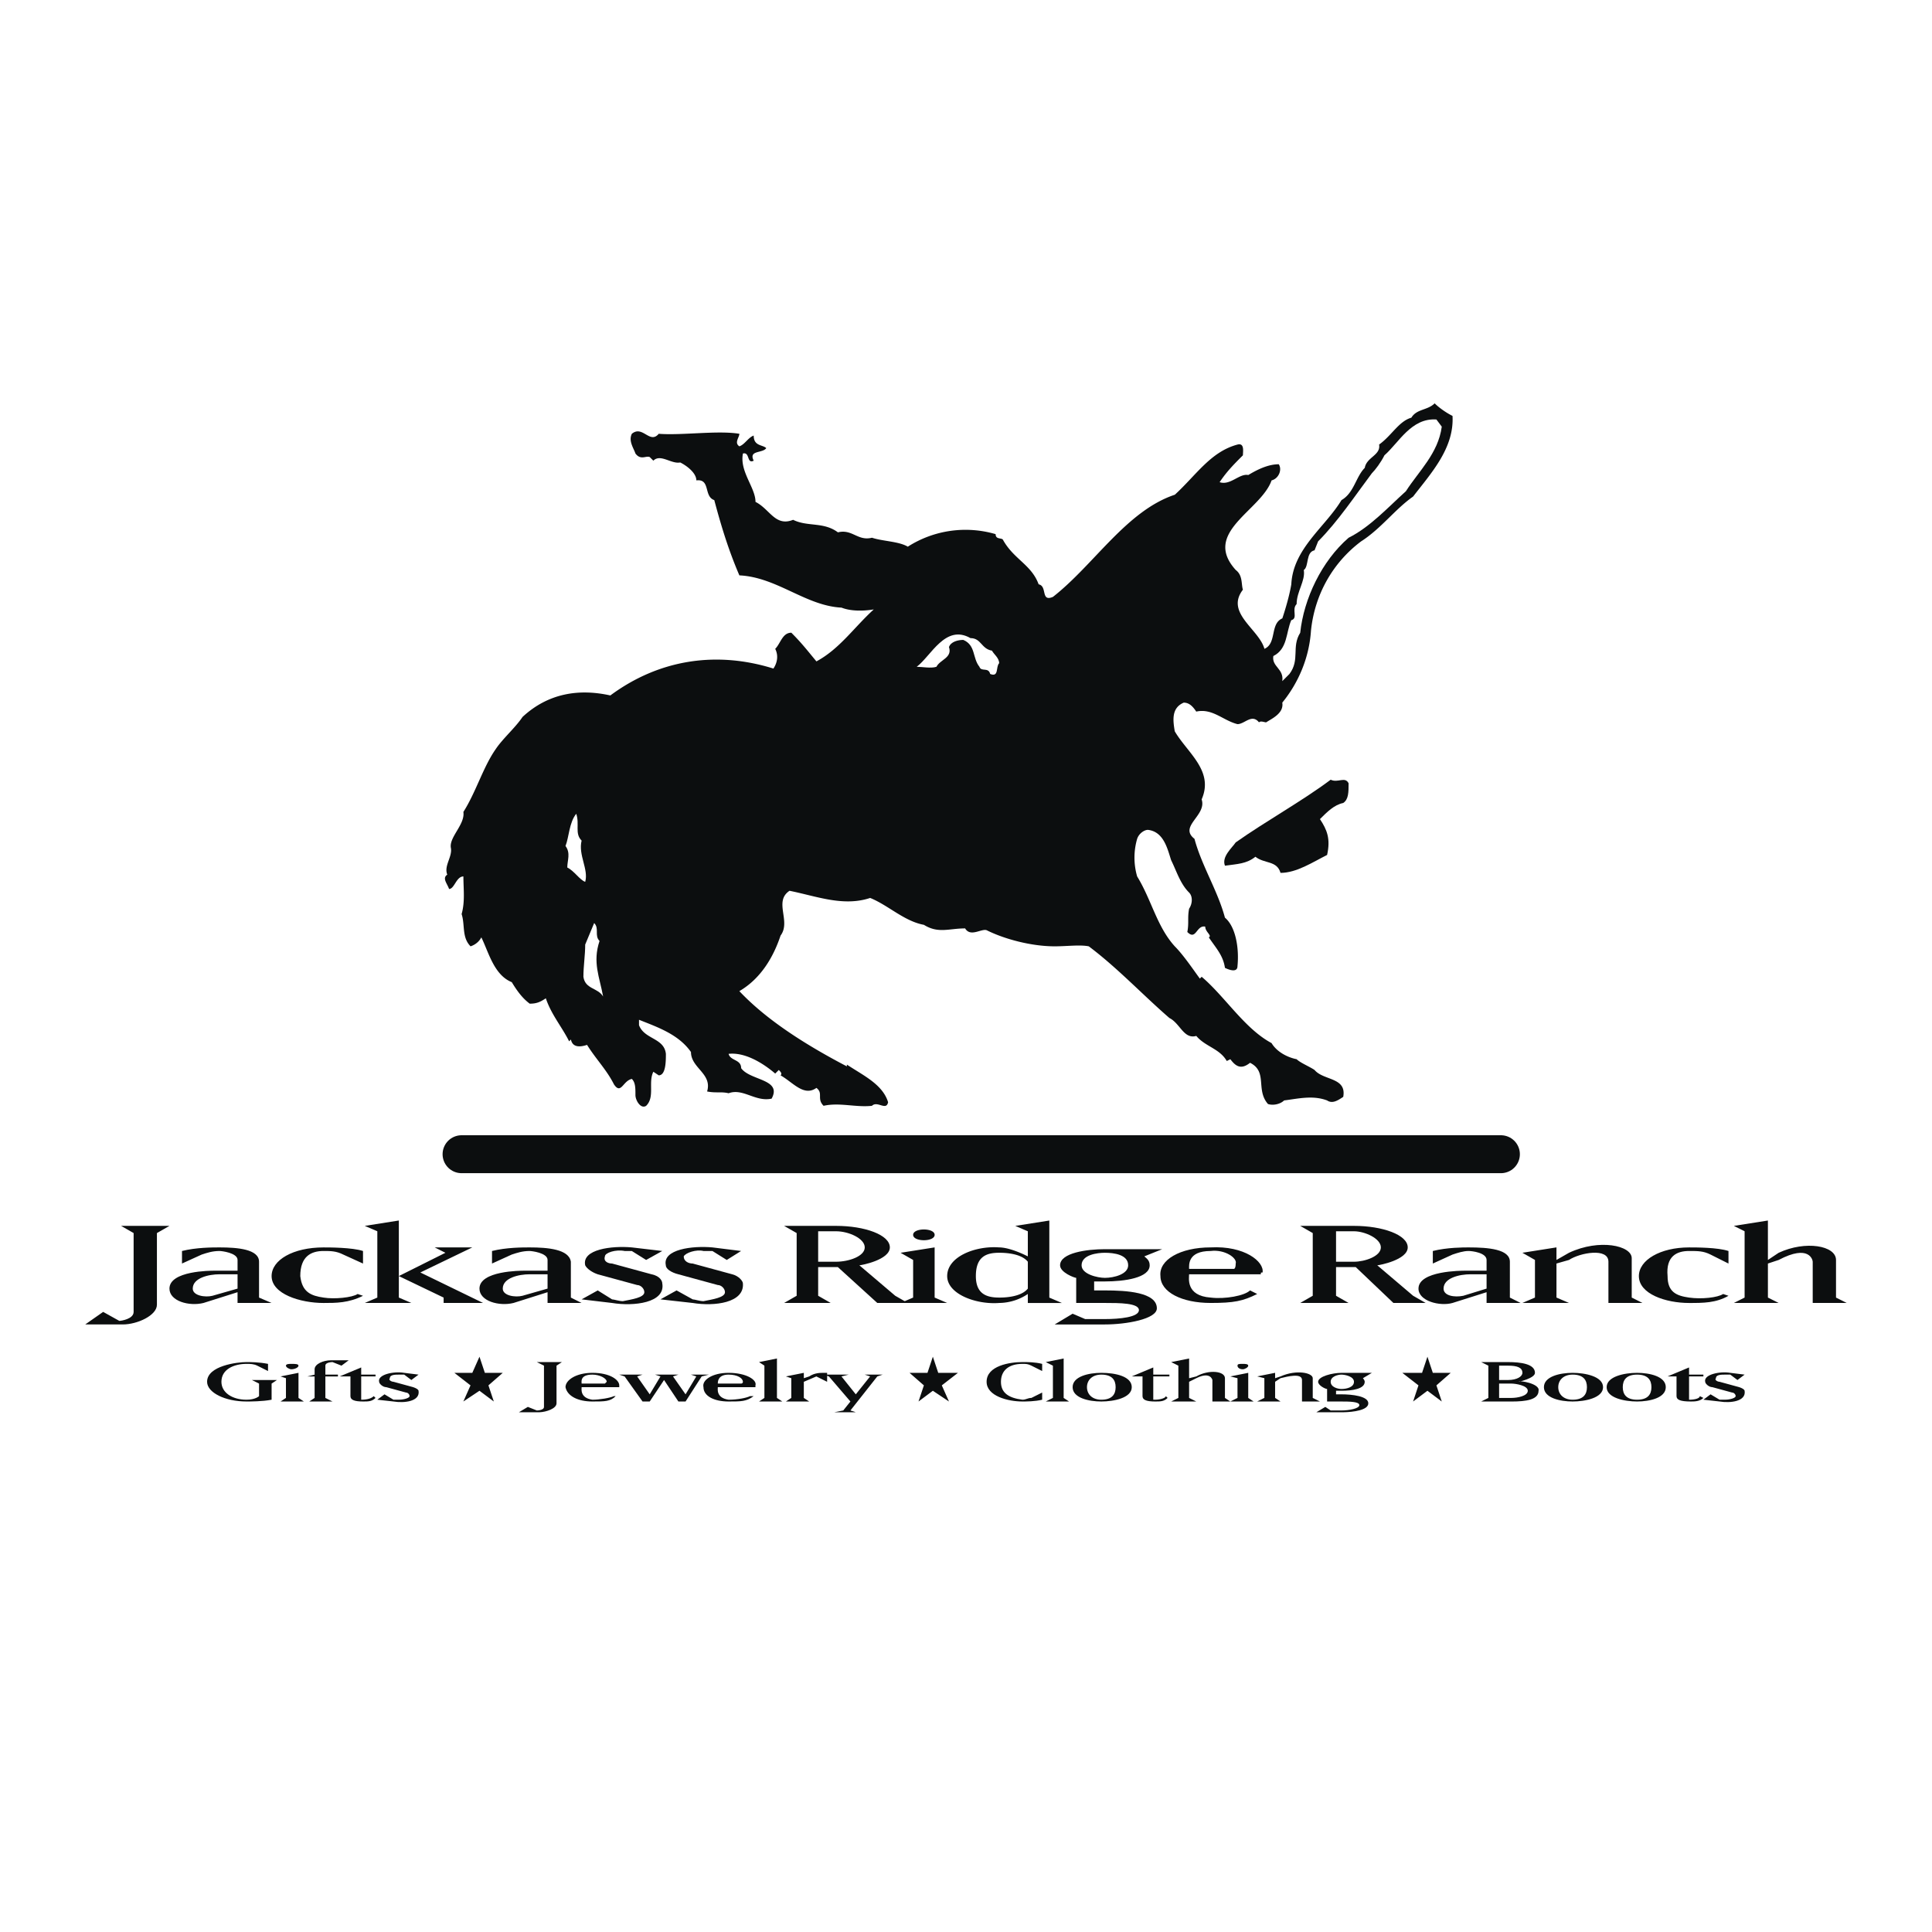 <svg xmlns="http://www.w3.org/2000/svg" width="2500" height="2500" viewBox="0 0 192.756 192.756"><path fill-rule="evenodd" clip-rule="evenodd" fill="#fff" d="M0 0h192.756v192.756H0V0z"/><path fill-rule="evenodd" clip-rule="evenodd" fill="#0c0e0f" d="M46.049 115.156h103.697H46.049z"/><path fill="none" stroke="#0c0e0f" stroke-width="3.784" stroke-linecap="round" stroke-linejoin="round" stroke-miterlimit="2.613" d="M46.049 115.156h103.697"/><path d="M144.918 41.496c.18 3.218-2.145 5.721-3.932 8.045-1.789 1.251-3.219 3.218-5.186 4.47-2.861 2.145-4.648 5.363-5.006 8.939-.18 2.682-1.252 5.185-2.861 7.152.18 1.073-1.072 1.609-1.609 1.966-.178 0-.535-.179-.715 0-.715-.894-1.43.179-2.145.179-1.432-.357-2.504-1.609-4.113-1.251-.357-.536-.715-.894-1.25-.894-1.252.536-1.074 1.788-.895 2.86 1.252 2.146 3.934 3.933 2.682 6.794.537 1.608-2.324 2.682-.715 3.933.715 2.682 2.324 5.185 3.039 7.866 1.072.894 1.43 3.04 1.252 4.827 0 .715-.895.357-1.252.18-.18-1.252-.895-1.967-1.609-3.04.357-.179-.357-.537-.357-1.073-.895-.179-.895 1.431-1.787.536.178-.894 0-1.43.178-2.324.357-.537.357-1.251 0-1.609-.895-.894-1.252-2.145-1.787-3.218-.357-1.072-.715-2.86-2.324-3.039-.357 0-.895.357-1.072.894a6.713 6.713 0 0 0 0 3.754c1.43 2.324 1.967 5.006 3.754 6.973.895.894 1.967 2.503 2.502 3.218l.18-.18c2.324 1.967 4.291 5.186 6.973 6.615.537.895 1.609 1.432 2.504 1.609.357.357 1.25.715 1.787 1.074.895 1.072 3.219.715 2.861 2.682-.537.357-1.074.715-1.609.357-1.432-.537-2.861-.18-4.291 0-.357.357-1.072.535-1.609.357-1.252-1.432 0-3.219-1.789-4.113-.893.717-1.43.357-1.965-.357l-.357.18c-.717-1.252-2.146-1.43-3.041-2.504-1.25.357-1.609-1.252-2.682-1.787-2.682-2.324-5.184-5.006-8.045-7.152-.895-.179-2.145 0-3.396 0-2.324 0-5.006-.715-6.795-1.609-.535-.179-1.609.715-2.145-.179-1.609 0-2.682.537-4.112-.357-1.966-.357-3.575-1.967-5.363-2.682-2.682.894-5.364-.179-8.045-.715-1.609 1.072.179 3.039-.894 4.469-.715 2.146-1.967 4.291-4.112 5.543 2.861 3.039 6.973 5.543 10.728 7.508v-.178c1.609 1.072 3.575 1.967 4.112 3.754-.179.895-1.073-.178-1.609.357-1.609.18-3.218-.357-4.827 0-.715-.715 0-1.252-.715-1.787-1.251.895-2.324-.537-3.576-1.252.179-.178 0-.357-.179-.535l-.357.357c-1.252-1.074-3.04-2.146-4.649-1.967.179.715 1.251.535 1.251 1.43.895 1.252 4.112 1.072 3.04 3.039-1.609.357-2.861-1.072-4.292-.537-.715-.178-1.251 0-2.145-.178.536-1.787-1.609-2.324-1.609-3.934-1.251-1.787-3.397-2.502-5.185-3.219v.537c.536 1.43 2.503 1.252 2.682 2.861 0 .715 0 2.145-.715 2.145l-.536-.357c-.537 1.072.179 2.504-.715 3.396-.536.357-1.072-.535-1.072-1.072 0-.715 0-1.252-.358-1.609-.894.18-1.073 1.609-1.788.537-.716-1.43-1.788-2.504-2.682-3.934-.537.18-1.43.357-1.609-.537l-.179.18c-.715-1.43-1.788-2.682-2.324-4.291-.537.357-.895.537-1.609.537-.715-.537-1.251-1.252-1.788-2.146-1.788-.715-2.324-3.04-3.039-4.47-.179.358-.537.715-1.073.894-.894-.894-.537-2.146-.894-3.218.357-1.251.179-2.503.179-3.754-.715 0-.894 1.251-1.43 1.251-.179-.536-.715-1.073-.179-1.43-.358-.894.536-1.788.357-2.682-.179-1.073 1.43-2.324 1.251-3.576 1.251-1.967 1.967-4.47 3.218-6.257.715-1.073 1.966-2.146 2.682-3.218 2.503-2.324 5.542-2.86 8.761-2.146 4.827-3.576 10.548-4.47 16.27-2.682.358-.536.537-1.252.179-1.967.536-.536.715-1.609 1.609-1.609 1.073 1.073 1.609 1.788 2.503 2.86 2.324-1.251 3.754-3.397 5.721-5.185-1.073.179-2.324.179-3.218-.179-3.576-.179-6.437-3.039-10.191-3.218-1.073-2.503-1.788-4.827-2.503-7.509-1.073-.357-.357-2.146-1.788-1.967 0-.715-.894-1.43-1.609-1.788-.894.179-1.966-.894-2.682-.179l-.357-.357c-.358-.179-.894.357-1.43-.358-.179-.537-.715-1.251-.358-1.967 1.073-.894 1.788 1.073 2.682 0 2.325.179 5.9-.357 8.045 0 0 .358-.536.894 0 1.251.537-.179.894-.894 1.431-1.072 0 1.072.894.894 1.251 1.251-.357.537-1.788.179-1.251 1.252-.715.357-.357-.894-1.073-.715-.357 1.788 1.252 3.397 1.252 4.827 1.43.715 1.967 2.503 3.754 1.788 1.43.715 3.04.179 4.47 1.251 1.43-.357 1.966.894 3.397.536 1.072.358 2.682.358 3.576.894a10.696 10.696 0 0 1 8.761-1.251c0 .536.537.357.715.536 1.072 1.967 2.861 2.503 3.576 4.47.895.179.178 1.788 1.43 1.252 4.113-3.219 7.33-8.582 12.158-10.191 2.145-1.966 3.576-4.291 6.258-5.006.715-.179.535.715.535 1.073-.893.894-1.607 1.609-2.324 2.682 1.074.357 1.967-.895 2.861-.715.895-.537 1.967-1.073 3.039-1.073.357.536 0 1.43-.715 1.609-1.072 3.04-6.973 5.185-3.576 8.939.715.537.537 1.43.715 1.967-1.787 2.324 1.609 3.933 2.146 5.9 1.252-.536.535-2.503 1.787-3.039.357-1.073.715-2.325.895-3.397.178-3.575 3.396-5.721 5.006-8.403 1.252-.715 1.43-2.324 2.324-3.218.18-1.072 1.609-1.251 1.43-2.324 1.252-.894 1.967-2.324 3.219-2.682.537-.894 1.609-.715 2.324-1.431.351.361 1.066.898 1.781 1.256z" fill-rule="evenodd" clip-rule="evenodd" fill="#0c0e0f"/><path d="M143.846 42.568c-.357 2.682-2.324 4.47-3.576 6.437-1.787 1.609-3.574 3.576-5.721 4.648-2.682 2.324-4.469 6.079-4.826 9.476-.895 1.43 0 2.682-1.074 4.112l-.715.715c.18-1.251-1.072-1.43-.893-2.503 1.43-.715 1.25-2.324 1.787-3.576.715-.178 0-1.073.537-1.609 0-1.251.893-2.324.715-3.397.535-.357.178-1.788 1.072-1.967l.357-.894c1.967-1.967 3.754-4.649 5.363-6.794.357-.357.895-1.072 1.252-1.788 1.43-1.251 2.682-3.754 5.186-3.576l.536.716zM98.971 64.917c.178.357.715.715.715 1.252-.357.357 0 1.43-.895 1.072-.178-.715-.893-.179-1.072-.715-.715-.894-.357-2.146-1.609-2.682-.536 0-1.251.179-1.431.715.358 1.073-.894 1.251-1.251 1.967-.537.179-1.431 0-1.967 0 1.43-1.073 2.86-4.291 5.363-2.861 1.074 0 1.074 1.073 2.147 1.252z" fill-rule="evenodd" clip-rule="evenodd" fill="#fff"/><path d="M134.549 78.147c0 .894 0 1.609-.535 1.967-.895.179-1.609.894-2.324 1.609.715 1.073 1.072 1.967.715 3.576-1.432.715-3.039 1.788-4.648 1.788-.357-1.252-1.609-.894-2.504-1.609-.895.715-1.787.715-3.039.894-.357-.894.715-1.788 1.072-2.324 3.039-2.146 6.615-4.112 9.477-6.257.714.356 1.428-.359 1.786.356z" fill-rule="evenodd" clip-rule="evenodd" fill="#0c0e0f"/><path d="M58.028 83.868c-.357 1.431.715 2.861.358 4.112-.537-.179-1.073-1.072-1.788-1.43 0-.715.358-1.43-.178-2.145.357-.895.357-2.325 1.072-3.218.357 1.072-.179 1.966.536 2.681zM59.816 93.88c-.715 2.145 0 3.575.357 5.542-.536-.893-1.788-.715-1.966-1.967 0-1.072.179-2.145.179-3.217l.894-2.146c.536.536 0 1.252.536 1.788z" fill-rule="evenodd" clip-rule="evenodd" fill="#fff"/><path d="M13.332 123.023l-1.252-.717h4.827l-1.251.717v7.15c0 1.072-1.967 1.967-3.397 1.967H8.504l1.788-1.252 1.609.895c.179 0 1.431-.18 1.431-.895v-7.865zM21.913 124.811c-.715 0-1.251.18-1.788.357l-1.967.895v-1.252c1.43-.357 3.039-.357 3.754-.357 1.788 0 3.933.178 3.933 1.43v3.576l1.252.537H23.7v-1.074l-3.396 1.074c-1.431.357-3.397-.18-3.397-1.432 0-1.787 4.112-1.787 4.47-1.787h2.324v-1.072c0-.716-1.609-.895-1.788-.895zm1.788 2.324h-1.788c-1.073 0-2.682.357-2.682 1.43 0 .715 1.252.895 1.967.715l2.503-.715v-1.43zM32.283 124.811c-1.251 0-2.324.537-2.324 2.504.179 1.607 1.073 1.965 2.324 2.145 1.073.178 2.861 0 3.397-.357l.537.178c-1.431.717-2.682.717-3.934.717-2.324 0-5.185-.895-5.185-2.682 0-1.609 2.146-2.861 5.185-2.861.536 0 2.861 0 3.934.357v1.252l-1.967-.895c-.716-.358-1.252-.358-1.967-.358zM39.792 127.314l4.648-2.324-1.072-.537h3.754l-5.185 2.502 6.258 3.041h-3.934v-.537l-4.469-2.145v2.145l1.251.537h-4.648l1.251-.537v-6.615l-1.251-.537 3.397-.536v5.543z" fill-rule="evenodd" clip-rule="evenodd" fill="#0c0e0f"/><path d="M52.843 124.811c-.715 0-1.251.18-1.788.357l-1.966.895v-1.252c1.43-.357 3.039-.357 3.754-.357 1.788 0 3.934.178 4.112 1.43v3.576l1.072.537h-3.396v-1.074l-3.397 1.074c-1.43.357-3.397-.18-3.397-1.432 0-1.787 4.112-1.787 4.47-1.787h2.324v-1.072c0-.716-1.609-.895-1.788-.895zm1.788 2.324h-1.788c-1.073 0-2.682.357-2.682 1.43 0 .715 1.251.895 1.966.715l2.503-.715v-1.43h.001zM65 127.135c.895.18 1.073.715 1.073.895.357 1.967-2.861 2.324-5.006 1.967l-3.04-.359 1.609-.893 1.43.893c.179 0 .715.18 1.073.18.894-.18 2.146-.357 2.146-.895 0-.357-.357-.715-.715-.715l-3.933-1.072c-.537-.18-1.073-.537-1.251-.895-.358-1.609 2.682-1.967 4.648-1.787l3.04.357-1.609.895-1.43-.895h-.715c-.894-.18-1.967.18-1.967.537-.179.535.358.715.715.715L65 127.135z" fill-rule="evenodd" clip-rule="evenodd" fill="#0c0e0f"/><path d="M73.046 127.135c.715.18 1.072.715 1.072.895.179 1.967-2.86 2.324-5.006 1.967l-3.218-.359 1.608-.893 1.609.893c.179 0 .715.18 1.073.18.894-.18 2.146-.357 2.146-.895 0-.357-.358-.715-.715-.715l-3.933-1.072c-.715-.18-1.251-.537-1.251-.895-.357-1.609 2.682-1.967 4.648-1.787l2.86.357-1.43.895-1.431-.895h-.894c-.715-.18-1.788.18-1.966.537 0 .535.536.715.894.715l3.934 1.072zM81.628 126.42v2.859l1.251.717h-4.648l1.252-.717v-6.256l-1.252-.717h5.185c2.86 0 5.364.895 5.364 2.146s-2.861 1.787-3.04 1.787l3.576 3.039 1.251.717h-3.04l-3.933-3.576h-1.966v.001zm1.788-3.576h-1.788v3.039h1.788c1.251 0 2.86-.535 2.86-1.43s-1.609-1.609-2.86-1.609z" fill-rule="evenodd" clip-rule="evenodd" fill="#0c0e0f"/><path d="M93.249 129.459l1.251.537h-4.648l1.251-.537v-3.754l-1.251-.715 3.396-.537v5.006h.001zm-1.073-6.795c.537 0 1.073.18 1.073.537s-.536.537-1.073.537c-.536 0-1.072-.18-1.072-.537s.536-.537 1.072-.537zM102.547 129.102a5.214 5.214 0 0 1-2.861.895c-2.324.178-5.185-.895-5.185-2.682 0-1.967 2.861-3.041 5.185-2.861.715 0 1.789.357 2.861.895v-2.504l-1.252-.537 3.396-.535v7.688l1.252.537h-3.396v-.896zm-2.861.357c.357 0 2.146 0 2.861-.895v-2.682c-.715-.893-2.504-.893-2.861-.893-1.252 0-2.324.357-2.324 2.324-.001 1.789 1.072 2.146 2.324 2.146z" fill-rule="evenodd" clip-rule="evenodd" fill="#0c0e0f"/><path d="M109.162 127.85v.895h1.072c2.145 0 5.186.178 5.186 1.787 0 1.072-3.041 1.609-5.186 1.609h-5.006l1.787-1.072 1.252.535h1.967c1.43 0 3.396-.178 3.396-.893s-1.967-.715-3.396-.715h-2.861v-2.504c-.178 0-1.609-.537-1.609-1.252 0-1.25 2.684-1.609 4.471-1.609h5.721l-1.787.717c.178.178.535.357.535.893 0 1.252-2.502 1.609-4.469 1.609h-1.073zm1.072-2.86c-.715 0-2.324.178-2.324 1.25 0 .895 1.609 1.252 2.324 1.252.895 0 2.324-.357 2.324-1.252.001-1.072-1.429-1.25-2.324-1.25z" fill-rule="evenodd" clip-rule="evenodd" fill="#0c0e0f"/><path d="M118.637 127.135c0 .357-.357 2.145 2.146 2.324 1.43.178 3.396-.18 3.932-.715l.717.357c-1.432.715-2.324.895-4.648.895-2.861 0-5.006-1.074-5.006-2.682-.18-1.609 1.965-2.861 5.006-2.861 3.396-.18 5.363 1.43 5.184 2.502-.178 0-.178 0-.178.18h-7.153zm0-.537h4.471s.178 0 .178-.535c.18-.537-1.072-1.432-2.502-1.252-2.325 0-2.147 1.429-2.147 1.787zM133.297 126.42v2.859l1.252.717h-4.826l1.25-.717v-6.256l-1.25-.717h5.363c2.859 0 5.363.895 5.363 2.146s-2.861 1.787-3.039 1.787l3.576 3.039 1.25.717h-3.217l-3.756-3.576h-1.966v.001zm1.789-3.576h-1.789v3.039h1.789c1.072 0 2.682-.535 2.682-1.43s-1.61-1.609-2.682-1.609z" fill-rule="evenodd" clip-rule="evenodd" fill="#0c0e0f"/><path d="M146.527 124.811c-.535 0-1.072.18-1.609.357l-1.965.895v-1.252c1.43-.357 3.039-.357 3.574-.357 1.967 0 4.113.178 4.113 1.43v3.576l1.072.537h-3.396v-1.074l-3.398 1.074c-1.25.357-3.396-.18-3.396-1.432 0-1.787 4.291-1.787 4.648-1.787h2.146v-1.072c0-.716-1.431-.895-1.789-.895zm1.789 2.324h-1.609c-1.072 0-2.682.357-2.682 1.43 0 .715 1.072.895 1.967.715l2.324-.715v-1.43zM155.289 125.705l1.25-.715c3.041-1.432 6.258-.717 6.258.535v3.934l1.074.537h-3.398v-4.113c0-1.43-2.859-.893-3.934-.178l-1.25.357v3.396l1.25.537h-4.648l1.252-.537v-3.754l-1.252-.715 3.398-.537v1.253zM168.52 124.811c-1.252 0-2.324.537-2.146 2.504 0 1.607.895 1.965 2.146 2.145 1.25.178 2.859 0 3.396-.357l.535.178c-1.25.717-2.502.717-3.932.717-2.324 0-5.008-.895-5.008-2.682 0-1.609 2.146-2.861 5.008-2.861.715 0 2.859 0 3.932.357v1.252l-1.787-.895c-.715-.358-1.252-.358-2.144-.358zM176.385 129.459l1.074.537h-4.471l1.072-.537v-6.615l-1.072-.537 3.396-.535v3.934l1.074-.715c2.682-1.252 5.721-.717 5.721.715v3.754l1.072.537h-3.396v-4.113c0-.178-.357-1.787-3.396-.178l-1.074.357v3.396zM25.846 139.293v-1.252l-.715-.357h2.503l-.536.357v1.609c-.894.178-2.146.178-2.503.178-2.146 0-3.933-.893-3.933-1.967 0-1.609 3.039-1.967 3.933-1.967.357 0 1.251 0 2.146.18v.715l-1.073-.537c-.357-.178-.715-.178-1.073-.178-1.251 0-2.503.537-2.503 1.787 0 1.074 1.073 1.789 2.503 1.789.894 0 1.251-.357 1.251-.357zM29.78 139.471l.536.357h-2.324l.537-.357v-1.967l-.537-.178 1.788-.357v2.502zm-.716-3.397c.358 0 .715 0 .715.178 0 .18-.357.359-.715.359-.179 0-.536-.18-.536-.359 0-.178.358-.178.536-.178zM34.786 135.717l-.715.535-.894-.357s-.715 0-.715.357v.895h1.252v.18h-1.252v2.145l.715.357h-2.325l.537-.357v-2.145h-.715l.715-.18v-.535c0-.537.894-.895 1.609-.895h1.788z" fill-rule="evenodd" clip-rule="evenodd" fill="#0c0e0f"/><path d="M36.037 139.65c.715 0 1.073-.18 1.251-.357l.179.178c-.357.357-.715.357-1.251.357-.895 0-1.252-.178-1.252-.535v-1.967h-1.072l2.145-.895v.715h1.43v.18h-1.43v2.324zM41.222 138.398c.536.18.536.357.536.357.179 1.072-1.43 1.252-2.503 1.072l-1.609-.178.715-.537.894.537h.536c.537 0 1.073-.18 1.073-.357 0-.18-.179-.357-.358-.357l-1.967-.537c-.357 0-.715-.357-.715-.537-.178-.715 1.431-1.072 2.503-.893l1.43.178-.715.537-.715-.537h-.537c-.357 0-.894 0-.894.357-.179.18.179.357.357.357l1.969.538zM48.374 136.969h1.788l-1.431 1.25.537 1.609-1.431-1.072-1.609 1.072.715-1.609-1.609-1.25h1.788l.715-1.61.537 1.61zM54.274 136.252l-.716-.357h2.503l-.537.357v3.756c0 .52-1.008.871-1.721.895H51.769l.894-.537.894.357s.716 0 .716-.357v-4.114h.001zM58.028 138.398c0 .18-.179 1.072 1.073 1.252.715 0 1.788-.18 2.146-.357h.179c-.537.535-1.073.535-2.325.535-1.43 0-2.503-.535-2.681-1.43 0-.715 1.072-1.43 2.681-1.43 1.788 0 2.682.715 2.682 1.25v.18h-3.755zm0-.357h2.324l.179-.18c0-.357-.715-.715-1.43-.715-1.252 0-1.073.715-1.073.895zM65.358 137.146h2.325l-.537.18 1.252 1.787 1.072-1.787-.536-.18h1.788l-.715.18-1.609 2.502h-.715l-1.431-2.144-1.43 2.144h-.715l-1.788-2.502-.536-.18h2.324l-.537.18 1.252 1.787 1.073-1.787-.537-.18z" fill-rule="evenodd" clip-rule="evenodd" fill="#0c0e0f"/><path d="M71.616 138.398c0 .18-.179 1.072 1.073 1.252.894 0 1.788-.18 2.146-.357h.357c-.715.535-1.252.535-2.503.535-1.43 0-2.503-.535-2.503-1.43-.179-.715.894-1.43 2.503-1.43 1.788 0 2.861.715 2.682 1.25v.18h-3.755zm0-.357h2.324s.179 0 .179-.18c0-.357-.536-.715-1.43-.715-1.073 0-1.073.715-1.073.895zM77.516 139.471l.536.357h-2.324l.537-.357v-3.219l-.537-.357 1.788-.358v3.934zM80.198 137.504l.536-.178c.537-.357 1.073-.357 1.431-.357h.357v.893l-1.073-.535-1.251.535v1.609l.536.357H78.41l.537-.357v-1.967l-.537-.178 1.788-.357v.535z" fill-rule="evenodd" clip-rule="evenodd" fill="#0c0e0f"/><path fill-rule="evenodd" clip-rule="evenodd" fill="#0c0e0f" d="M84.846 139.828l-2.145-2.502-.536-.18h2.502l-.714.18 1.43 1.787 1.43-1.787-.537-.18h1.788l-.536.18-2.682 3.397.537.179h-2.146l.894-.179.715-.895zM93.607 136.969h1.967l-1.61 1.25.715 1.609-1.608-1.072-1.431 1.072.536-1.609-1.43-1.25h1.788l.537-1.61.536 1.61zM98.434 137.861c0-1.609 2.324-1.967 3.576-1.967.537 0 1.252 0 1.967.18v.715l-1.072-.537c-.357-.178-.537-.178-.895-.178-1.43 0-2.145.715-2.145 1.787 0 1.074.715 1.609 2.145 1.789.357 0 .537-.18.895-.18l1.072-.535v.715c-.715.178-1.609.178-1.967.178-1.43 0-3.576-.535-3.576-1.967zM106.121 139.471l.537.357h-2.324l.715-.357v-3.219l-.715-.357 1.787-.358v3.934zM109.877 139.828c-1.252 0-2.861-.357-2.861-1.43s1.609-1.43 2.861-1.43c1.43 0 3.039.357 3.039 1.43s-1.787 1.43-3.039 1.43zm-1.43-1.43c0 .715.535 1.252 1.43 1.252 1.072 0 1.43-.537 1.43-1.252s-.357-1.252-1.43-1.252c-.895 0-1.43.538-1.43 1.252zM115.061 139.65h.18c.537 0 1.072-.18 1.072-.357l.18.178c-.357.357-.715.357-1.252.357-.895 0-1.252-.178-1.252-.535v-1.967h-1.072l2.145-.895v.715h1.609v.18h-1.609v2.324h-.001zM118.637 139.471l.715.357h-2.502l.715-.357v-3.219l-.715-.357 1.787-.357v1.967l.715-.178c1.252-.715 2.861-.537 2.861.178V139.472l.537.357h-1.789v-2.145s-.178-.895-1.609-.18l-.715.357v1.61zM124.537 139.471l.537.357h-2.324l.715-.357v-1.967l-.715-.178 1.787-.357v2.502zm-.537-3.397c.18 0 .537 0 .537.178 0 .18-.357.359-.537.359-.357 0-.535-.18-.535-.359 0-.178.178-.178.535-.178zM127.219 137.504l.537-.178c1.609-.715 3.217-.357 3.217.178V139.471l.717.357h-1.79v-2.145c0-.715-1.43-.357-2.145-.18l-.537.357v1.609l.537.357h-2.324l.715-.357v-1.967l-.715-.178 1.787-.357v.537h.001z"/><path d="M133.297 138.756v.357h.537c1.072 0 2.682.18 2.682.895 0 .682-1.463.877-2.527.895h-2.658l.895-.537.537.357h1.072c.715 0 1.787-.18 1.787-.537s-1.072-.357-1.787-.357h-1.43v-1.25c-.18 0-.895-.359-.895-.717 0-.535 1.43-.893 2.324-.893h3.039l-.895.535s.18.18.18.357c0 .717-1.252.895-2.324.895h-.537zm.537-1.61c-.357 0-1.072.18-1.072.715 0 .537.715.717 1.072.717.537 0 1.252-.18 1.252-.717 0-.535-.895-.715-1.252-.715zM142.953 136.969h1.787l-1.429 1.25.535 1.609-1.43-1.072-1.43 1.072.535-1.609-1.609-1.25h1.967l.537-1.61.537 1.61zM147.779 139.828l.715-.357v-3.219l-.715-.357h2.682c1.252 0 2.682.18 2.682 1.074 0 .535-1.609.893-1.609.893 0-.178 2.146.18 1.967.895 0 .895-1.25 1.072-2.682 1.072h-3.04v-.001zm1.787-.357h1.252c.537 0 1.609-.178 1.609-.715s-1.252-.715-1.609-.715h-1.252v1.43zm.895-3.219h-.895v1.432h.895c.895 0 1.43-.357 1.43-.715 0-.537-.536-.717-1.43-.717zM156.898 139.828c-1.252 0-2.861-.357-2.861-1.43s1.609-1.43 2.861-1.43c1.25 0 3.039.357 3.039 1.43s-1.789 1.43-3.039 1.43zm-1.431-1.43c0 .715.537 1.252 1.432 1.252 1.072 0 1.43-.537 1.43-1.252s-.357-1.252-1.43-1.252c-.895 0-1.432.538-1.432 1.252zM163.334 139.828c-1.252 0-3.039-.357-3.039-1.43s1.787-1.43 3.039-1.43 2.861.357 2.861 1.43-1.609 1.43-2.861 1.43zm-1.43-1.43c0 .715.357 1.252 1.43 1.252s1.43-.537 1.43-1.252-.357-1.252-1.43-1.252-1.43.538-1.43 1.252zM168.52 139.65c.715 0 1.072-.18 1.072-.357l.357.178c-.357.357-.895.357-1.252.357-1.072 0-1.43-.178-1.43-.535v-1.967h-.895l2.146-.895v.715h1.43v.18h-1.43v2.324h.002zM173.525 138.398c.535.18.535.357.535.357.18 1.072-1.43 1.252-2.502 1.072l-1.609-.178.715-.537.895.537h.535c.537 0 1.074-.18 1.074-.357 0-.18-.18-.357-.357-.357l-1.967-.537c-.359 0-.717-.357-.717-.537-.178-.715 1.432-1.072 2.504-.893l1.43.178-.715.537-.715-.537h-.537c-.357 0-.893 0-.893.357-.18.18.178.357.357.357l1.967.538z" fill-rule="evenodd" clip-rule="evenodd" fill="#0c0e0f"/></svg>
